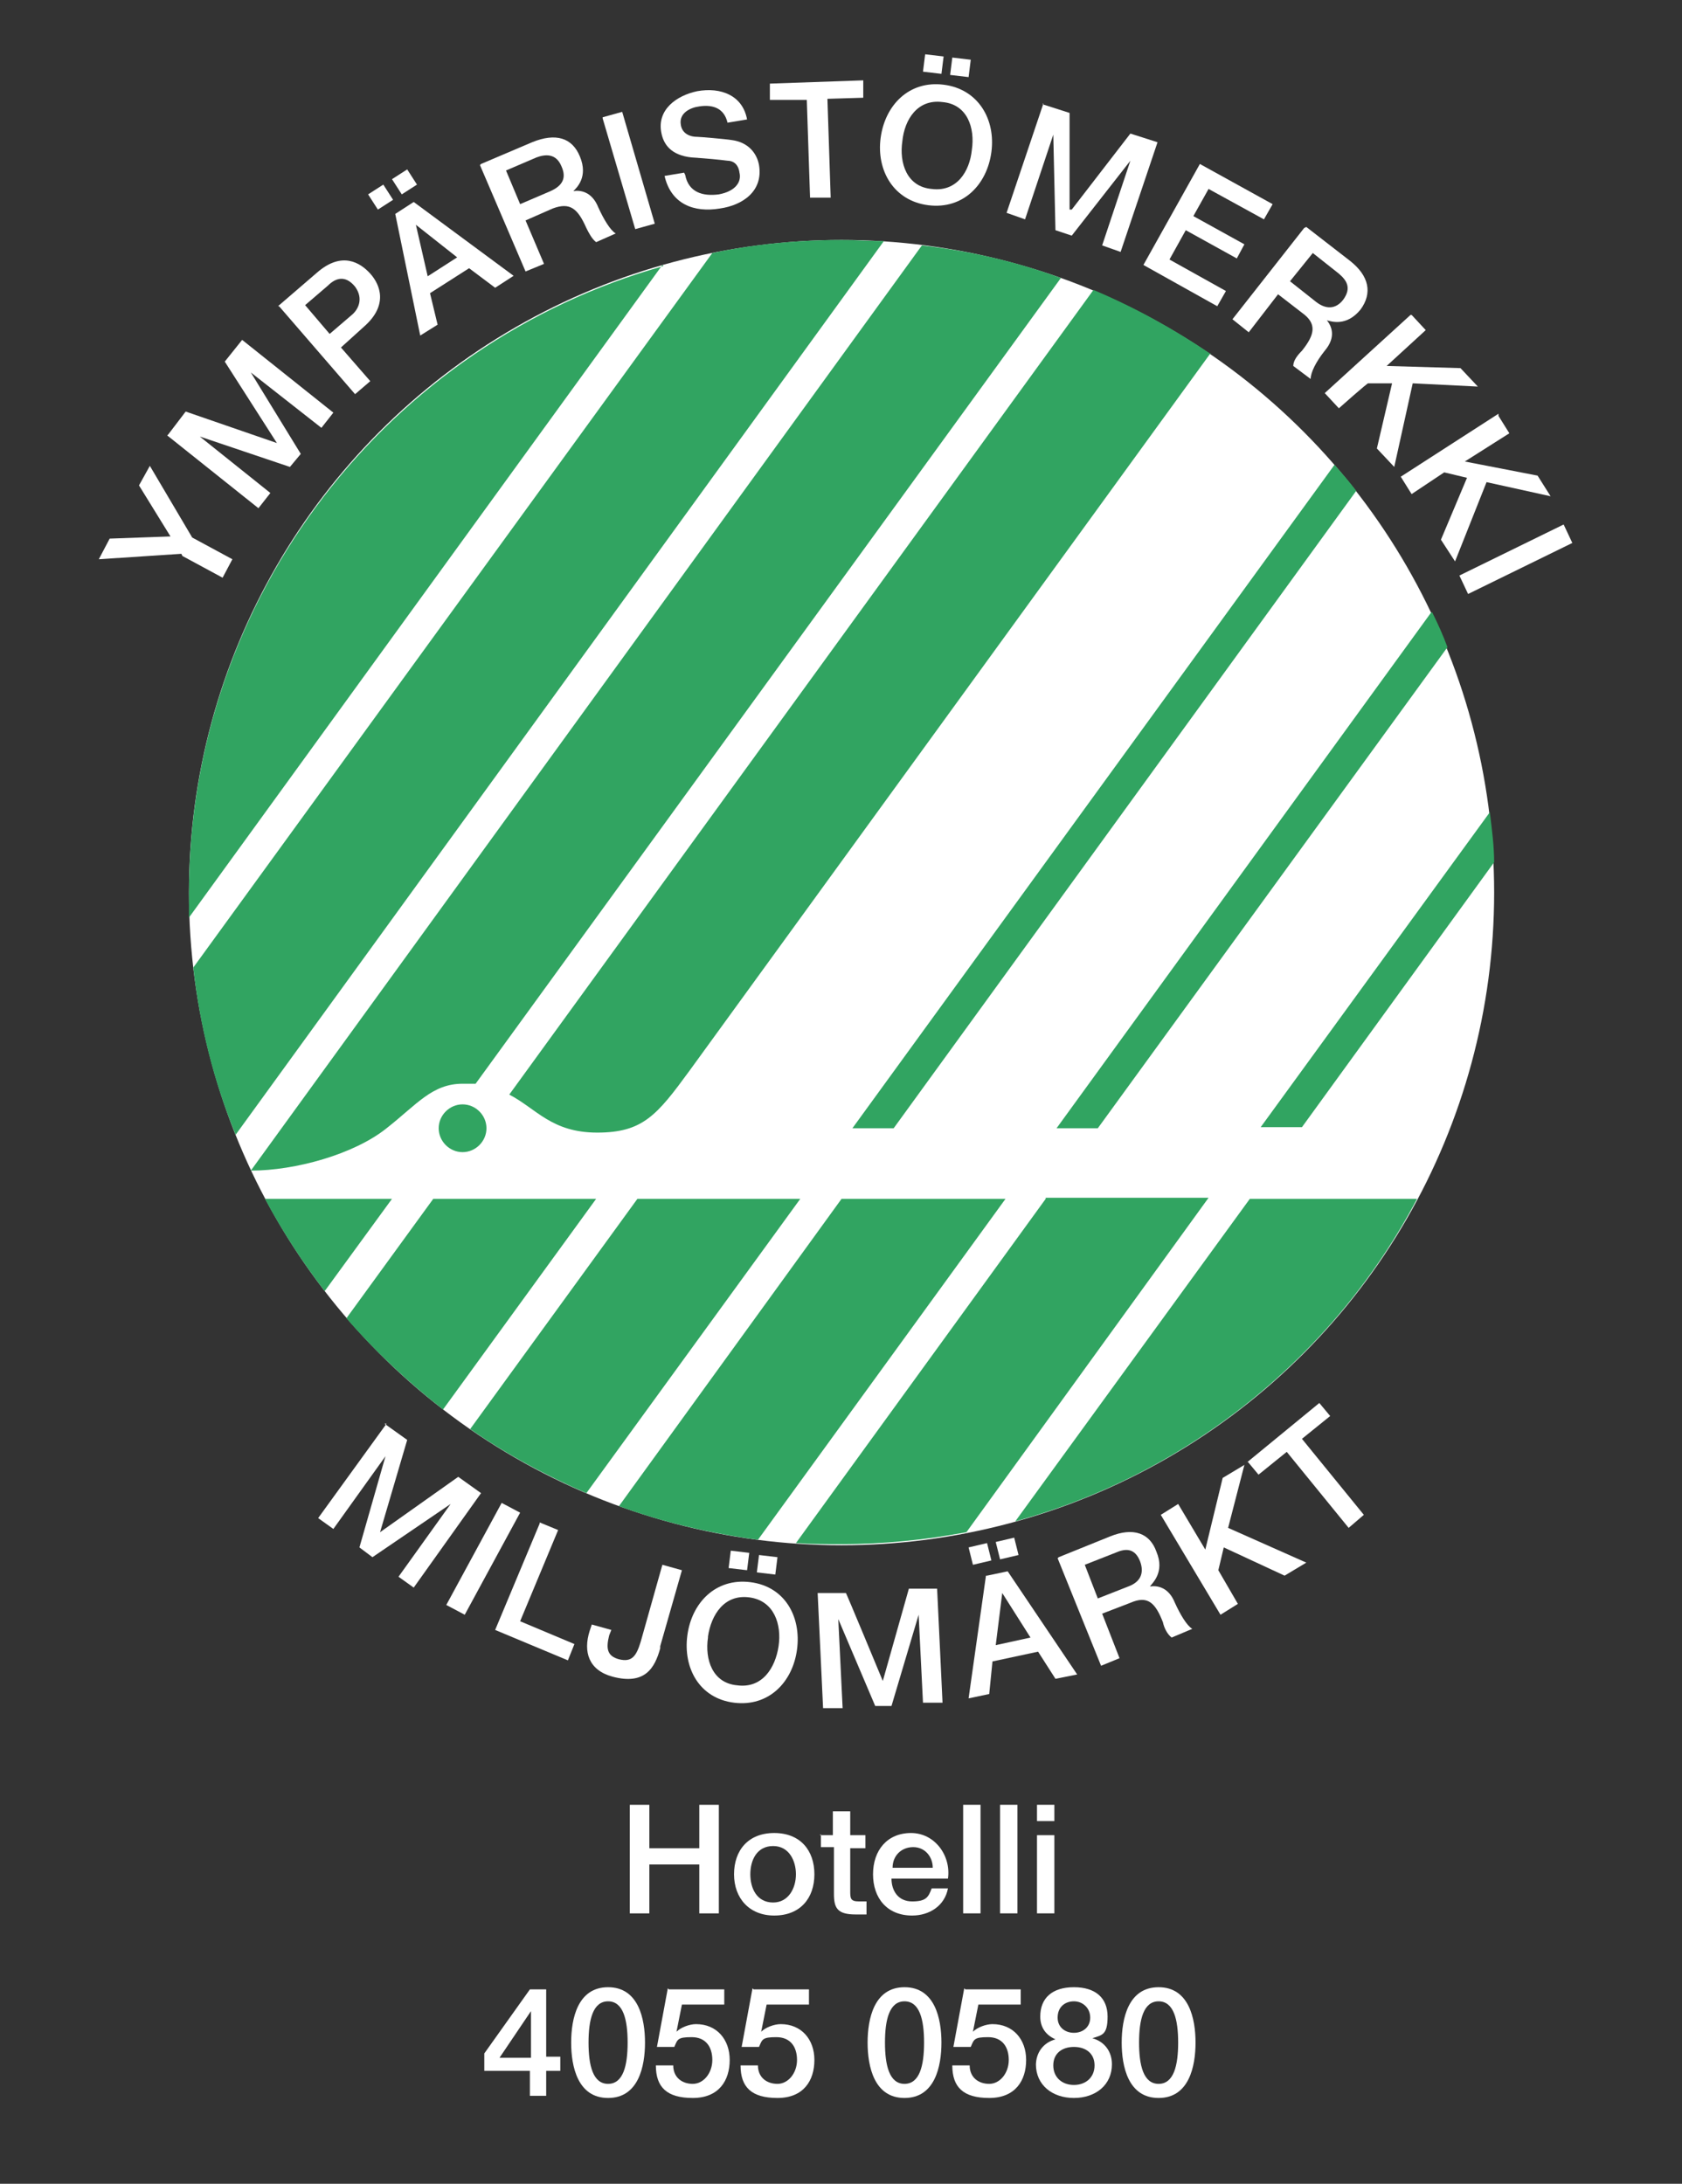 <?xml version="1.0" encoding="UTF-8"?> <svg xmlns="http://www.w3.org/2000/svg" id="Lag_1" version="1.1" viewBox="0 0 154.9 201.1"><rect x="0" y="0" width="154.9" height="201.1" fill="#333333" stroke="none"/><defs><style> .st0 { fill: #fff; } .st1 { fill: #31a461; } </style></defs><g><path class="st0" d="M58,166.2h1.8v4h4.6v-4h1.8v10h-1.8v-4.5h-4.6v4.5h-1.8s0-10,0-10Z"></path><path class="st0" d="M67.6,172.6c0-2.2,1.3-3.8,3.7-3.8s3.7,1.6,3.7,3.8-1.3,3.8-3.7,3.8c-2.3,0-3.7-1.6-3.7-3.8ZM73.3,172.6c0-1.2-.6-2.6-2.1-2.6s-2.1,1.3-2.1,2.6.6,2.6,2.1,2.6c1.4,0,2.1-1.3,2.1-2.6Z"></path><path class="st0" d="M75.5,169h1.2v-2.2h1.6v2.2h1.4v1.2h-1.4v3.9c0,.7,0,1,.8,1s.4,0,.7,0v1.2c-.3,0-.7,0-1,0-1.7,0-2-.6-2-1.9v-4.3h-1.2v-1.2Z"></path><path class="st0" d="M82.1,173c0,1.1.6,2.1,1.9,2.1s1.5-.4,1.8-1.2h1.5c-.3,1.6-1.7,2.5-3.3,2.5-2.3,0-3.6-1.6-3.6-3.8s1.3-3.8,3.5-3.8,3.7,2.1,3.4,4.2h-5.3ZM85.9,172c0-1-.7-1.9-1.8-1.9s-1.9.8-1.9,1.9h3.7Z"></path><path class="st0" d="M88.7,166.2h1.6v10h-1.6v-10Z"></path><path class="st0" d="M92.1,166.2h1.6v10h-1.6v-10Z"></path><path class="st0" d="M95.5,166.2h1.6v1.5h-1.6v-1.5ZM95.5,169h1.6v7.2h-1.6v-7.2Z"></path><path class="st0" d="M51.6,190.7h-1.3v2.3h-1.5v-2.3h-4.2v-1.6l4.2-5.9h1.5v6.2h1.3v1.2ZM45.9,189.5h3v-4.3h0l-2.9,4.3Z"></path><path class="st0" d="M59.4,188.1c0,2.2-.6,5.1-3.4,5.1s-3.4-2.9-3.4-5.1.6-5.1,3.4-5.1,3.4,2.9,3.4,5.1ZM57.8,188.1c0-2.1-.4-3.8-1.8-3.8s-1.8,1.7-1.8,3.8.4,3.8,1.8,3.8,1.8-1.7,1.8-3.8Z"></path><path class="st0" d="M61.6,183.2h5.1v1.4h-3.9l-.5,2.5h0c.4-.4,1.2-.7,1.8-.7,1.9,0,3.1,1.4,3.1,3.3s-1,3.5-3.4,3.5-3.4-1-3.4-3h1.6c0,1.1.8,1.7,1.8,1.7s1.8-1,1.8-2.2-.6-2.1-1.9-2.1-1.3.2-1.6.9h-1.6l1-5.4Z"></path><path class="st0" d="M69.4,183.2h5.1v1.4h-3.9l-.5,2.5h0c.4-.4,1.2-.7,1.8-.7,1.9,0,3.1,1.4,3.1,3.3s-1,3.5-3.4,3.5-3.4-1-3.4-3h1.6c0,1.1.8,1.7,1.8,1.7s1.8-1,1.8-2.2-.6-2.1-1.9-2.1-1.3.2-1.6.9h-1.6l1-5.4Z"></path><path class="st0" d="M86.7,188.1c0,2.2-.6,5.1-3.4,5.1s-3.4-2.9-3.4-5.1.6-5.1,3.4-5.1,3.4,2.9,3.4,5.1ZM85.1,188.1c0-2.1-.4-3.8-1.8-3.8s-1.8,1.7-1.8,3.8.4,3.8,1.8,3.8,1.8-1.7,1.8-3.8Z"></path><path class="st0" d="M88.9,183.2h5.1v1.4h-3.9l-.5,2.5h0c.4-.4,1.2-.7,1.8-.7,1.9,0,3.1,1.4,3.1,3.3s-1,3.5-3.4,3.5-3.4-1-3.4-3h1.6c0,1.1.8,1.7,1.8,1.7s1.8-1,1.8-2.2-.6-2.1-1.9-2.1-1.3.2-1.6.9h-1.6l1-5.4Z"></path><path class="st0" d="M95.4,190.2c0-1.2.7-2.1,1.8-2.4h0c-.9-.4-1.4-1.1-1.4-2.1,0-1.7,1.1-2.7,3.1-2.7s3.1,1,3.1,2.7-.5,1.7-1.4,2h0c1.1.3,1.8,1.2,1.8,2.4,0,1.9-1.5,3.1-3.5,3.1s-3.5-1.2-3.5-3.1ZM100.8,190.2c0-1.1-.8-1.7-1.9-1.7s-1.9.6-1.9,1.7.8,1.8,1.9,1.8,1.9-.7,1.9-1.8ZM97.4,185.8c0,.9.7,1.4,1.5,1.4s1.5-.5,1.5-1.4-.7-1.5-1.5-1.5-1.5.5-1.5,1.5Z"></path><path class="st0" d="M110.1,188.1c0,2.2-.6,5.1-3.4,5.1s-3.4-2.9-3.4-5.1.6-5.1,3.4-5.1,3.4,2.9,3.4,5.1ZM108.5,188.1c0-2.1-.4-3.8-1.8-3.8s-1.8,1.7-1.8,3.8.4,3.8,1.8,3.8,1.8-1.7,1.8-3.8Z"></path></g><ellipse class="st0" cx="77.5" cy="82.2" rx="60.1" ry="60.1"></ellipse><path class="st0" d="M16.7,51l-7.6.5,1-1.9,5.6-.2-2.9-4.7,1-1.8,3.9,6.6,3.7,2-.9,1.7-3.7-2Z"></path><path class="st0" d="M15.5,40l1.6-2.1,8.4,2.9h0s-4.8-7.5-4.8-7.5l1.6-2,8.4,6.7-1.1,1.4-6.5-5.1h0s4.6,7.5,4.6,7.5l-1,1.2-8.3-2.8h0s6.5,5.2,6.5,5.2l-1.1,1.4-8.4-6.7Z"></path><path class="st0" d="M25.6,28.2l3.6-3.1c2.3-2,4-.9,4.9.1.9,1,1.7,2.9-.6,4.9l-2.1,1.9,2.7,3.1-1.4,1.2-7-8.1ZM30.3,30.8l2.1-1.8c.6-.5,1.1-1.5.3-2.6-.9-1.1-1.8-.8-2.5-.1l-2.1,1.8,2.3,2.7Z"></path><path class="st0" d="M34.8,19.3l-.9-1.4,1.4-.9.9,1.4-1.4.9ZM37.5,15.6l.9,1.4-1.4.9-.9-1.4,1.4-.9ZM36.4,19.7l1.7-1.1,9.2,6.8-1.7,1.1-2.4-1.8-3.6,2.3.7,2.9-1.6,1-2.3-11.2ZM39.3,25.5l2.8-1.8-3.8-3h0s1.1,4.8,1.1,4.8Z"></path><path class="st0" d="M44.3,15.1l4.7-2c2.2-.9,3.7-.4,4.4,1.3.8,1.9-.3,2.9-.6,3.2h0c.6-.1,1.7,0,2.3,1.5.5,1.1,1.1,2.1,1.6,2.4l-1.8.8c-.4-.3-.7-.9-.9-1.3-.8-1.8-1.5-2.4-3.1-1.8l-2.5,1.1,1.7,4-1.7.7-4.2-9.8ZM47.9,18.8l2.8-1.2c1.1-.5,1.5-1.2,1-2.3-.5-1.2-1.5-1.1-2.3-.8l-2.8,1.2,1.3,3.1Z"></path><path class="st0" d="M55.5,10.8l1.8-.5,3,10.3-1.8.5-3-10.2Z"></path><path class="st0" d="M63.1,16.1c.3,1.6,1.6,2,3.1,1.8,1.6-.3,2.1-1.2,1.9-2-.1-.8-.6-1.1-1.1-1.1-.8-.1-1.8-.2-3.3-.3-1.9-.2-2.6-1.2-2.8-2.3-.4-2.1,1.4-3.4,3.3-3.8,2.2-.4,4.2.4,4.6,2.6l-1.8.3c-.3-1.3-1.3-1.7-2.6-1.5-.8.1-1.9.6-1.7,1.7.1.7.7,1.1,1.5,1.1.2,0,2.6.2,3.2.3,1.5.2,2.3,1.2,2.5,2.3.4,2.4-1.5,3.7-3.6,4-2.4.4-4.5-.4-5.1-3l1.8-.3Z"></path><path class="st0" d="M70.9,7.7l8.6-.3v1.6c0,0-3.3.1-3.3.1l.3,9.1h-1.9c0,0-.3-9-.3-9h-3.4c0,.1,0-1.5,0-1.5Z"></path><path class="st0" d="M91.3,14c-.4,3-2.6,5.3-5.8,4.9s-4.8-3.2-4.4-6.2c.4-3,2.6-5.3,5.8-4.9,3.2.4,4.8,3.2,4.4,6.2ZM83.1,13c-.3,2,.4,4.2,2.7,4.4,2.3.3,3.5-1.6,3.7-3.6.3-2-.4-4.2-2.7-4.4-2.3-.3-3.5,1.6-3.7,3.6ZM85,6.6l.2-1.6,1.7.2-.2,1.6-1.7-.2ZM89.4,5.5l-.2,1.6-1.7-.2.2-1.6,1.7.2Z"></path><path class="st0" d="M96,9.6l2.5.8v8.9c.1,0,.2,0,.2,0l5.4-7,2.5.8-3.4,10.1-1.7-.6,2.6-7.8h0s-5.4,6.9-5.4,6.9l-1.5-.5-.2-8.8h0s-2.6,7.8-2.6,7.8l-1.7-.6,3.4-10.1Z"></path><path class="st0" d="M110.5,15.1l6.7,3.7-.8,1.4-5.1-2.8-1.4,2.5,4.7,2.6-.7,1.3-4.7-2.6-1.5,2.7,5.2,2.9-.8,1.4-6.8-3.8,5.2-9.3Z"></path><path class="st0" d="M120.3,20.9l4,3.1c1.8,1.4,2.1,3,1,4.5-1.3,1.6-2.7,1.1-3.1,1h0c.4.5.9,1.5-.2,2.8-.8,1-1.3,2-1.3,2.6l-1.6-1.2c0-.5.4-1,.8-1.4,1.2-1.5,1.4-2.5,0-3.5l-2.2-1.7-2.7,3.5-1.5-1.2,6.6-8.4ZM118.8,25.9l2.4,1.9c.9.7,1.8.7,2.5-.2.8-1.1.3-1.8-.4-2.4l-2.4-1.9-2.1,2.6Z"></path><path class="st0" d="M130,29l1.3,1.4-3.6,3.3,6.8.2,1.6,1.7-6-.3-1.7,7.7-1.6-1.7,1.4-6h-2.2c0-.1-2.7,2.3-2.7,2.3l-1.3-1.4,7.9-7.2Z"></path><path class="st0" d="M138,38.3l1,1.6-4.1,2.6,6.7,1.3,1.2,1.9-5.9-1.3-2.9,7.3-1.3-2,2.4-5.7-2.1-.5-3,2-1-1.6,9-5.8Z"></path><path class="st0" d="M144,48.3l.8,1.7-9.6,4.7-.8-1.7,9.6-4.7Z"></path><path class="st1" d="M61,24.4l-43.6,60.1c0-.8,0-1.5,0-2.2,0-27.5,18.5-50.7,43.7-57.8ZM111.5,32.6c-3.4-2.3-7-4.3-10.8-5.9l-53.8,74.1c2.5,1.3,3.9,3.5,8.1,3.5s5.5-1.6,8.5-5.7l48-66.1ZM23.1,107.8c4.1,0,9.5-1.5,12.5-3.9,2.8-2.2,4.2-4.1,7-4.1s.9,0,1.2,0L97.7,25.6c-4.1-1.5-8.4-2.5-12.8-3L23.1,107.8s0,0,0,0ZM24.4,110.4c1.6,3,3.5,5.9,5.5,8.5l6.2-8.5h-11.7ZM96.3,110.4l-23,31.7c1.4.1,2.8.1,4.2.1,3.9,0,7.8-.4,11.5-1.1l22.3-30.8h-15ZM81.4,22.2c-1.3,0-2.6-.1-3.9-.1-4.1,0-8.1.4-11.9,1.2L17.8,89.1c.6,5.4,1.9,10.5,3.9,15.4L81.4,22.2ZM115.1,110.4l-21.6,29.7c16-4.4,29.4-15.3,37-29.7h-15.5ZM77.5,110.4l-20.5,28.3c4.1,1.5,8.4,2.5,12.8,3.1l22.8-31.4h-15ZM58.7,110.4l-15.4,21.2c3.3,2.3,7,4.3,10.7,5.9l19.7-27.1h-15ZM39.9,110.4l-8,11c2.7,3.1,5.7,5.9,8.9,8.4l14.1-19.4h-15ZM42.6,101.7c-1.2,0-2.2,1-2.2,2.2s1,2.2,2.2,2.2,2.2-1,2.2-2.2-1-2.2-2.2-2.2ZM137.6,79.5c0-1.6-.2-3.1-.4-4.7l-21.1,29h3.8l17.7-24.4ZM131.8,56.4l-34.5,47.5h3.8l32.2-44.3c-.4-1.1-.9-2.2-1.4-3.2ZM122.9,42.8l-44.4,61.1h3.8l42.6-58.7c-.6-.8-1.3-1.6-2-2.4Z"></path><path class="st0" d="M35.4,131.1l2.1,1.5-2.5,8.5h0s7.2-5.1,7.2-5.1l2.1,1.5-6.2,8.7-1.4-1,4.8-6.7h0s-7.2,4.9-7.2,4.9l-1.2-.9,2.4-8.4h0s-4.8,6.7-4.8,6.7l-1.4-1,6.3-8.7Z"></path><path class="st0" d="M46.2,138.4l1.7.9-5.1,9.4-1.7-.9,5.1-9.4Z"></path><path class="st0" d="M49.7,140.2l1.7.7-3.5,8.4,5,2.1-.6,1.5-6.7-2.8,4.1-9.8Z"></path><path class="st0" d="M60.8,151.8c-.5,1.8-1.4,3.4-4.4,2.6-2.2-.6-2.7-2.3-2.1-4.2l.2-.6,1.8.5-.2.5c-.3,1.2-.2,1.9.9,2.2,1.2.3,1.6-.3,2-1.6l2-7.1,1.8.5-2,7Z"></path><path class="st0" d="M73.4,151.9c-.4,3-2.6,5.3-5.8,4.9-3.2-.4-4.7-3.2-4.3-6.2.4-3,2.6-5.3,5.8-4.9s4.7,3.2,4.3,6.2ZM65.2,150.8c-.3,2,.4,4.2,2.7,4.4,2.3.3,3.5-1.6,3.8-3.6s-.4-4.2-2.7-4.5c-2.3-.3-3.5,1.6-3.8,3.6ZM67.1,144.4l.2-1.6,1.7.2-.2,1.6-1.7-.2ZM71.6,143.4l-.2,1.6-1.7-.2.2-1.6,1.7.2Z"></path><path class="st0" d="M75.3,146.7h2.6c0-.1,3.4,8.1,3.4,8.1h0l2.4-8.5h2.6c0-.1.5,10.5.5,10.5h-1.8c0,0-.4-8.1-.4-8.1h0l-2.5,8.4h-1.5c0,0-3.4-8-3.4-8h0l.4,8.2h-1.8c0,0-.5-10.6-.5-10.6Z"></path><path class="st0" d="M89.6,144.1l-.4-1.6,1.7-.4.4,1.6-1.7.4ZM90.9,145.1l1.9-.4,6.4,9.5-2,.4-1.6-2.5-4.2.9-.3,3-1.9.4,1.6-11.3ZM93.4,141.6l.4,1.6-1.7.4-.4-1.6,1.7-.4ZM91.7,151.5l3.2-.7-2.6-4.1h0s-.6,4.8-.6,4.8Z"></path><path class="st0" d="M97.5,143.4l4.7-1.9c2.2-.9,3.7-.3,4.3,1.4.8,1.9-.4,2.9-.6,3.2h0c.6-.1,1.7,0,2.3,1.5.5,1.1,1.1,2.1,1.6,2.4l-1.9.8c-.4-.3-.7-.9-.8-1.4-.7-1.8-1.4-2.5-3-1.8l-2.6,1,1.6,4.1-1.7.7-4-9.9ZM101.1,147.2l2.8-1.1c1.1-.4,1.5-1.2,1.1-2.3-.5-1.3-1.4-1.2-2.3-.8l-2.8,1.1,1.2,3.1Z"></path><path class="st0" d="M106.9,139.5l1.6-1,2.5,4.2,1.6-6.6,2-1.2-1.5,5.8,7.2,3.2-2,1.2-5.6-2.6-.5,2.1,1.8,3.1-1.6,1-5.5-9.2Z"></path><path class="st0" d="M114.8,134.7l6.7-5.5,1,1.2-2.6,2.1,5.7,7-1.4,1.2-5.7-7-2.6,2.1-1-1.2Z"></path></svg> 
